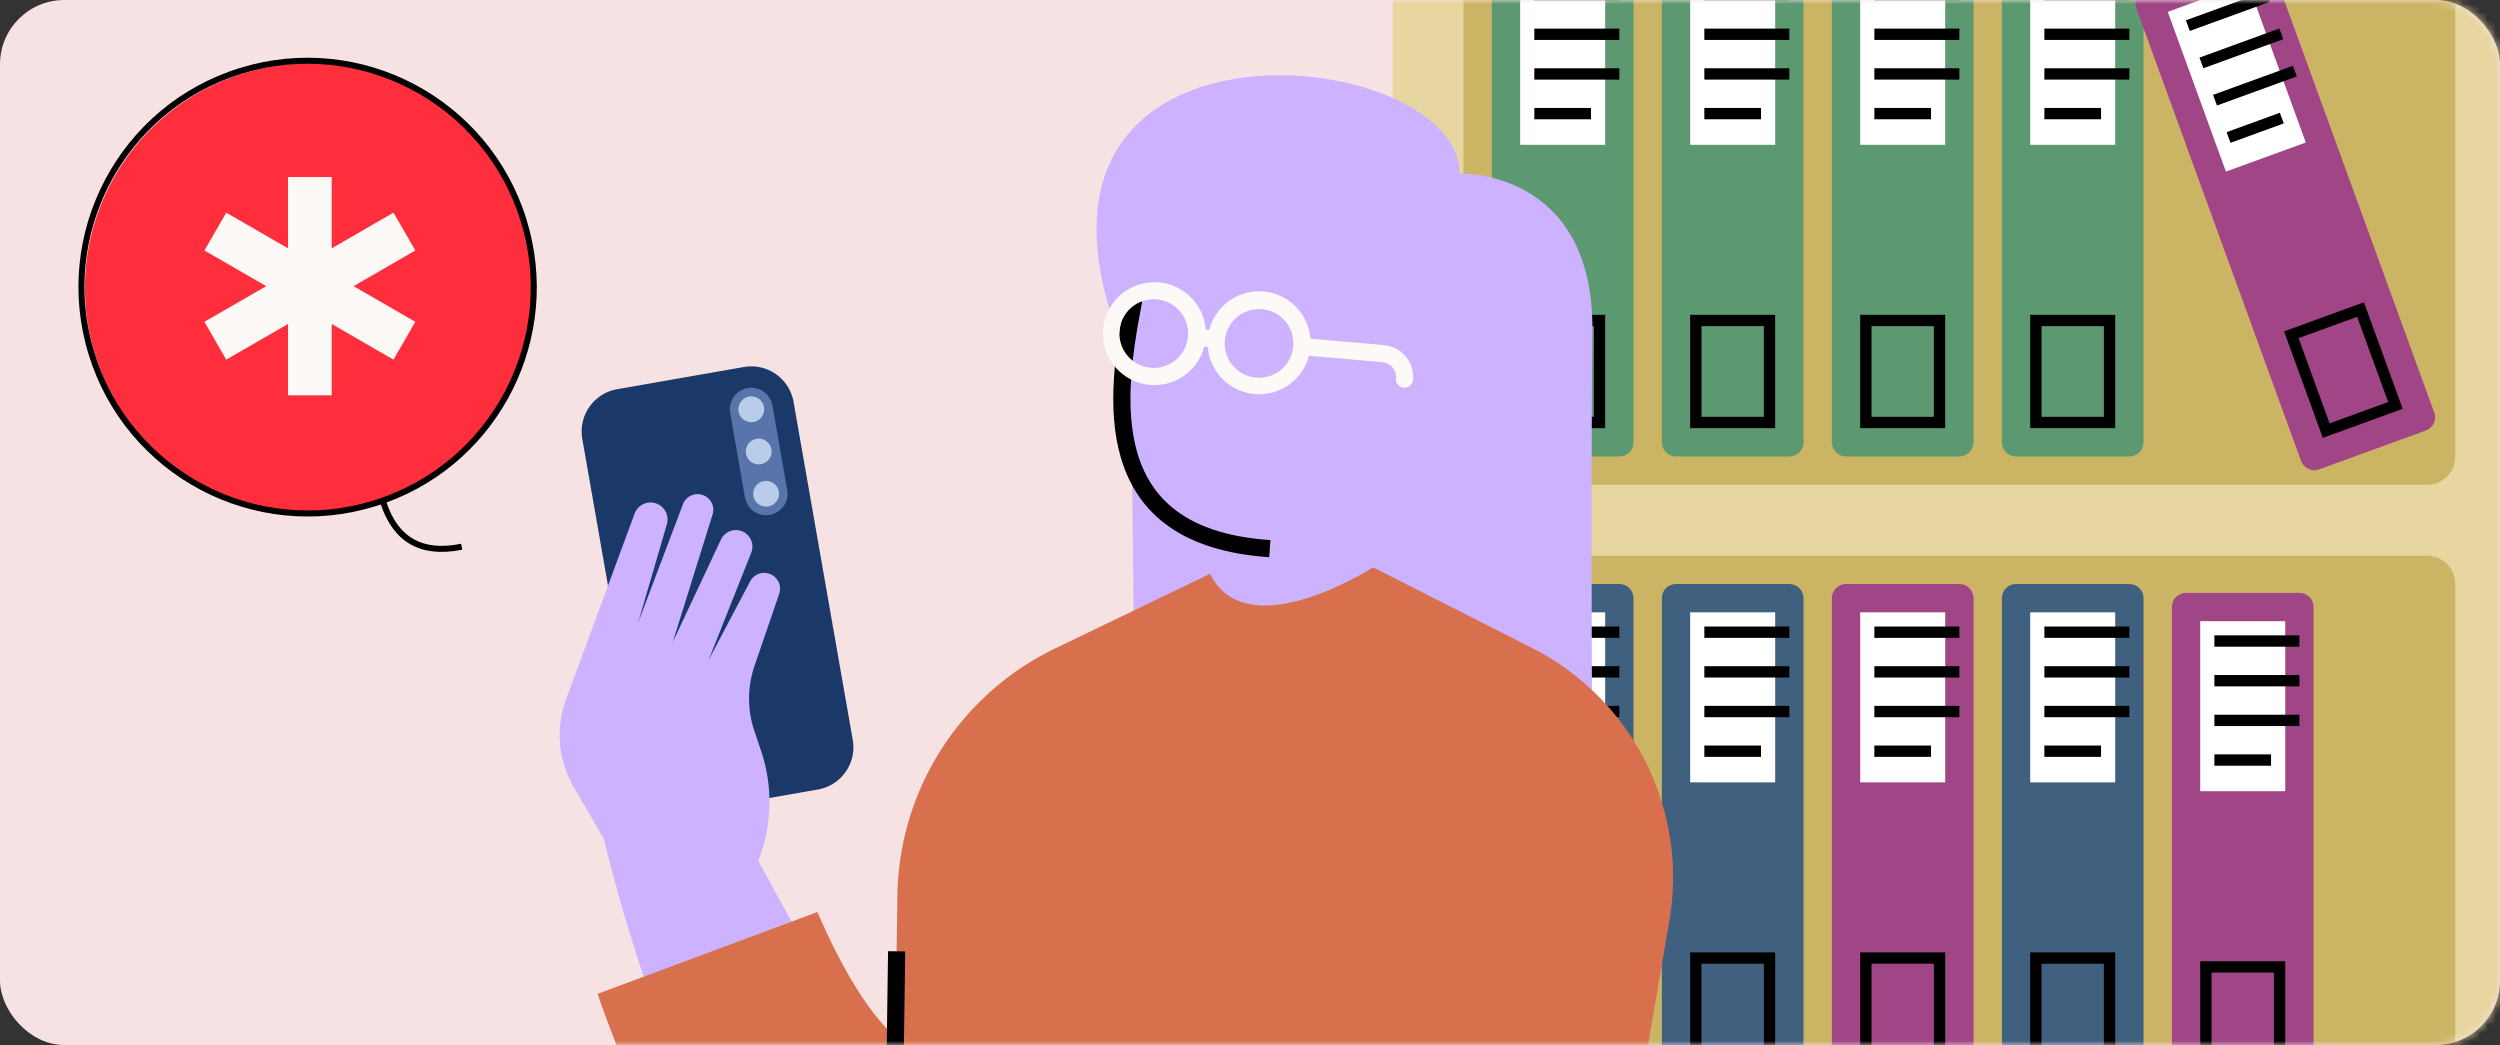 <svg xmlns="http://www.w3.org/2000/svg" fill="none" viewBox="0 0 311 130"><rect x="0" y="0" width="311" height="130" fill="#333333" stroke="none"/><rect width="311" height="130" fill="#F6E2E3" rx="8"/><mask id="a" width="311" height="130" x="0" y="0" maskUnits="userSpaceOnUse" style="mask-type:alpha"><rect width="311" height="130" fill="#E5E6F5" rx="8"/></mask><g mask="url(#a)"><path fill="#E7D6A0" d="M314.245-19h-141v282h141V-19Z"/><path fill="#CCB465" d="M301.908-10.188H185.583a3.525 3.525 0 0 0-3.525 3.526v63.45a3.525 3.525 0 0 0 3.525 3.525h116.325a3.526 3.526 0 0 0 3.525-3.526v-63.45a3.526 3.526 0 0 0-3.525-3.524Zm0 79.313H185.583a3.525 3.525 0 0 0-3.525 3.525v63.45a3.525 3.525 0 0 0 3.525 3.525h116.325a3.525 3.525 0 0 0 3.525-3.525V72.65a3.526 3.526 0 0 0-3.525-3.525Z"/><path fill="#5C9970" d="M201.446-6.662h-14.1c-.974 0-1.763.789-1.763 1.762v59.925c0 .974.789 1.763 1.763 1.763h14.1c.973 0 1.762-.79 1.762-1.763V-4.9c0-.973-.789-1.762-1.762-1.762Z"/><path fill="#fff" d="M199.683-3.138h-10.575v21.15h10.575v-21.15Z"/><path fill="#000" fill-rule="evenodd" d="M199.683 53.262v-14.1h-10.575v14.1h10.575Zm-9.165-12.69h7.755v11.28h-7.755v-11.28Z" clip-rule="evenodd"/><path fill="#000" d="M201.446-1.375h-10.575v1.41h10.575v-1.41Zm0 9.87h-10.575v1.41h10.575v-1.41Zm0-4.935h-10.575v1.41h10.575V3.56Zm-3.525 9.87h-7.05v1.41h7.05v-1.41Z"/><path fill="#5C9970" d="M222.595-6.662h-14.1c-.973 0-1.762.789-1.762 1.762v59.925c0 .974.789 1.763 1.762 1.763h14.1c.974 0 1.763-.79 1.763-1.763V-4.9c0-.973-.789-1.762-1.763-1.762Z"/><path fill="#fff" d="M220.833-3.138h-10.575v21.15h10.575v-21.15Z"/><path fill="#000" fill-rule="evenodd" d="M220.833 53.262v-14.1h-10.575v14.1h10.575Zm-9.165-12.69h7.755v11.28h-7.755v-11.28Z" clip-rule="evenodd"/><path fill="#000" d="M222.595-1.375H212.02v1.41h10.575v-1.41Zm0 9.87H212.02v1.41h10.575v-1.41Zm0-4.935H212.02v1.41h10.575V3.56Zm-3.525 9.87h-7.05v1.41h7.05v-1.41Z"/><path fill="#5C9970" d="M243.745-6.662h-14.1c-.973 0-1.763.789-1.763 1.762v59.925c0 .974.79 1.763 1.763 1.763h14.1c.973 0 1.762-.79 1.762-1.763V-4.9c0-.973-.789-1.762-1.762-1.762Z"/><path fill="#fff" d="M241.983-3.138h-10.575v21.15h10.575v-21.15Z"/><path fill="#000" fill-rule="evenodd" d="M241.983 53.262v-14.1h-10.575v14.1h10.575Zm-9.165-12.69h7.755v11.28h-7.755v-11.28Z" clip-rule="evenodd"/><path fill="#000" d="M243.745-1.375H233.17v1.41h10.575v-1.41Zm0 9.87H233.17v1.41h10.575v-1.41Zm0-4.935H233.17v1.41h10.575V3.56Zm-3.525 9.87h-7.05v1.41h7.05v-1.41Z"/><path fill="#5C9970" d="M264.895-6.662h-14.1c-.974 0-1.763.789-1.763 1.762v59.925c0 .974.789 1.763 1.763 1.763h14.1c.973 0 1.762-.79 1.762-1.763V-4.9c0-.973-.789-1.762-1.762-1.762Z"/><path fill="#fff" d="M263.132-3.138h-10.575v21.15h10.575v-21.15Z"/><path fill="#000" fill-rule="evenodd" d="M263.132 53.262v-14.1h-10.575v14.1h10.575Zm-9.165-12.69h7.755v11.28h-7.755v-11.28Z" clip-rule="evenodd"/><path fill="#000" d="M264.895-1.375H254.32v1.41h10.575v-1.41Zm0 9.87H254.32v1.41h10.575v-1.41Zm0-4.935H254.32v1.41h10.575V3.56Zm-3.525 9.87h-7.05v1.41h7.05v-1.41Z"/><path fill="#A04687" d="M286.045 73.751h-14.1c-.973 0-1.762.79-1.762 1.762v59.925c0 .974.789 1.763 1.762 1.763h14.1c.974 0 1.763-.789 1.763-1.763V75.514c0-.974-.789-1.763-1.763-1.763Z"/><path fill="#fff" d="M284.283 77.275h-10.575v21.15h10.575v-21.15Z"/><path fill="#000" fill-rule="evenodd" d="M284.283 133.677v-14.1h-10.575v14.1h10.575Zm-9.165-12.69h7.755v11.28h-7.755v-11.28Z" clip-rule="evenodd"/><path fill="#000" d="M286.045 79.038H275.47v1.41h10.575v-1.41Zm0 9.872H275.47v1.41h10.575v-1.41Zm0-4.936H275.47v1.41h10.575v-1.41Zm-3.525 9.871h-7.05v1.41h7.05v-1.41Z"/><path fill="#A04687" d="m280.056-6.06-13.249 4.822a1.763 1.763 0 0 0-1.054 2.26l20.496 56.31a1.762 1.762 0 0 0 2.259 1.054l13.249-4.823a1.762 1.762 0 0 0 1.054-2.259l-20.496-56.31a1.762 1.762 0 0 0-2.259-1.054Z"/><path fill="#fff" d="m279.607-2.145-9.937 3.617 7.233 19.874 9.938-3.617-7.234-19.874Z"/><path fill="#000" fill-rule="evenodd" d="m298.895 50.853-4.822-13.25-9.937 3.617 4.822 13.25 9.937-3.617Zm-12.953-8.79 7.288-2.652 3.858 10.6-7.288 2.652-3.858-10.6Z" clip-rule="evenodd"/><path fill="#000" d="m281.864-1.091-9.937 3.616.482 1.325 9.938-3.617-.483-1.324Zm3.378 9.274-9.938 3.617.483 1.325 9.937-3.617-.482-1.325Zm-1.689-4.637-9.937 3.617.482 1.325 9.937-3.617-.482-1.325Zm.062 10.48-6.624 2.412.482 1.325 6.625-2.412-.483-1.325Z"/><path fill="#406080" d="M264.895 72.65h-14.1c-.974 0-1.763.79-1.763 1.763v59.925c0 .973.789 1.762 1.763 1.762h14.1c.973 0 1.762-.789 1.762-1.762V74.413c0-.974-.789-1.763-1.762-1.763Z"/><path fill="#fff" d="M263.132 76.176h-10.575v21.15h10.575v-21.15Z"/><path fill="#000" fill-rule="evenodd" d="M263.132 132.576v-14.1h-10.575v14.1h10.575Zm-9.165-12.69h7.755v11.28h-7.755v-11.28Z" clip-rule="evenodd"/><path fill="#000" d="M264.895 77.939H254.32v1.41h10.575v-1.41Zm0 9.869H254.32v1.41h10.575v-1.41Zm0-4.935H254.32v1.41h10.575v-1.41Zm-3.525 9.87h-7.05v1.41h7.05v-1.41Z"/><path fill="#A04687" d="M243.745 72.65h-14.1c-.973 0-1.763.79-1.763 1.763v59.925c0 .973.79 1.762 1.763 1.762h14.1c.973 0 1.762-.789 1.762-1.762V74.413c0-.974-.789-1.763-1.762-1.763Z"/><path fill="#fff" d="M241.983 76.176h-10.575v21.15h10.575v-21.15Z"/><path fill="#000" fill-rule="evenodd" d="M241.983 132.576v-14.1h-10.575v14.1h10.575Zm-9.165-12.69h7.755v11.28h-7.755v-11.28Z" clip-rule="evenodd"/><path fill="#000" d="M243.745 77.939H233.17v1.41h10.575v-1.41Zm0 9.869H233.17v1.41h10.575v-1.41Zm0-4.935H233.17v1.41h10.575v-1.41Zm-3.525 9.87h-7.05v1.41h7.05v-1.41Z"/><path fill="#406080" d="M222.595 72.65h-14.1c-.973 0-1.762.79-1.762 1.763v59.925c0 .973.789 1.762 1.762 1.762h14.1c.974 0 1.763-.789 1.763-1.762V74.413c0-.974-.789-1.763-1.763-1.763Z"/><path fill="#fff" d="M220.833 76.176h-10.575v21.15h10.575v-21.15Z"/><path fill="#000" fill-rule="evenodd" d="M220.833 132.576v-14.1h-10.575v14.1h10.575Zm-9.165-12.69h7.755v11.28h-7.755v-11.28Z" clip-rule="evenodd"/><path fill="#000" d="M222.595 77.939H212.02v1.41h10.575v-1.41Zm0 9.869H212.02v1.41h10.575v-1.41Zm0-4.935H212.02v1.41h10.575v-1.41Zm-3.525 9.87h-7.05v1.41h7.05v-1.41Z"/><path fill="#406080" d="M201.446 72.65h-14.1c-.974 0-1.763.79-1.763 1.763v59.925c0 .973.789 1.762 1.763 1.762h14.1c.973 0 1.762-.789 1.762-1.762V74.413c0-.974-.789-1.763-1.762-1.763Z"/><path fill="#fff" d="M199.683 76.176h-10.575v21.15h10.575v-21.15Z"/><path fill="#000" fill-rule="evenodd" d="M199.683 132.576v-14.1h-10.575v14.1h10.575Zm-9.165-12.69h7.755v11.28h-7.755v-11.28Z" clip-rule="evenodd"/><path fill="#000" d="M201.446 77.939h-10.575v1.41h10.575v-1.41Zm0 9.869h-10.575v1.41h10.575v-1.41Zm0-4.935h-10.575v1.41h10.575v-1.41Zm-3.525 9.87h-7.05v1.41h7.05v-1.41Z"/><path fill="#CCB2FF" fill-rule="evenodd" d="M141.561 36.104c-2.298 11.808-6.513 31.542 16.407 33.123 17.249 1.19 20.778-15.29 22.412-24.546 2.401-13.608-2.135-22.679-14.942-25.614-17.437-3.996-22.502 9.97-23.877 17.037Z" clip-rule="evenodd"/><path fill="#CCB2FF" fill-rule="evenodd" d="M150.497 76.257V64.251h19.744l.534 11.206 17.075 8.71-9.925 8.89c-10.97 9.828-27.829 8.906-37.663-2.058l-6.129-6.832 16.364-7.91Z" clip-rule="evenodd"/><path fill="#CCB2FF" fill-rule="evenodd" d="M181.575 21.578s16.743-.57 16.52 19.646c-.224 20.216 0 58.855 0 58.855h-56.8l-.618-54.574c-20.752-46.6 40.898-40.5 40.898-23.927Z" clip-rule="evenodd"/><path fill="#000" d="m142.092 37.508-2.096-.407-.148.771c-.688 3.617-1.078 6.267-1.261 8.99-.256 3.823-.011 7.169.859 10.11 2.14 7.238 7.944 11.551 18.139 12.324l.31.022.146-2.13c-9.532-.65-14.651-4.403-16.549-10.822-.788-2.668-1.016-5.771-.775-9.36.176-2.626.557-5.208 1.232-8.758l.143-.74Z"/><path fill="#FDF9F7" fill-rule="evenodd" d="m162.832 44.254 9.125.799a1.867 1.867 0 0 1 1.702 1.959l-.004.064a1.067 1.067 0 1 0 2.126.186 4.002 4.002 0 0 0-3.555-4.328l-.083-.008-9.125-.798a6.405 6.405 0 0 0-12.582-1.1l-.442-.04a6.405 6.405 0 0 0-12.763-.045 6.404 6.404 0 0 0 12.577 2.172l.442.039a6.405 6.405 0 0 0 12.582 1.1Zm-1.945-1.241a4.27 4.27 0 1 1-8.506-.745 4.27 4.27 0 0 1 8.506.745Zm-16.905-5.764a4.27 4.27 0 1 0-.744 8.506 4.27 4.27 0 0 0 .744-8.506Z" clip-rule="evenodd"/><mask id="b" width="374" height="248" x="-36" y="-35" maskUnits="userSpaceOnUse" style="mask-type:alpha"><path fill="#fff" d="M-36-35h373.53v247.597H-36V-35Z"/></mask><g mask="url(#b)"><path fill="#1B3968" fill-rule="evenodd" d="m85.98 100.979 15.768-2.762a5.336 5.336 0 0 0 4.335-6.177l-7.365-42.049a5.336 5.336 0 0 0-6.177-4.335l-15.768 2.762a5.336 5.336 0 0 0-4.336 6.177l7.366 42.049a5.335 5.335 0 0 0 6.176 4.335Z" clip-rule="evenodd"/><path fill="#5974AA" fill-rule="evenodd" d="M95.763 64.052a2.668 2.668 0 0 0 2.167-3.088L96.09 50.45a2.668 2.668 0 0 0-5.257.92l1.841 10.513a2.668 2.668 0 0 0 3.089 2.168Z" clip-rule="evenodd"/><path fill="#B9CCEA" fill-rule="evenodd" d="M93.737 52.49a1.6 1.6 0 1 0-.551-3.154 1.6 1.6 0 0 0 .551 3.154Zm.923 5.254a1.601 1.601 0 1 0-.554-3.154 1.601 1.601 0 0 0 .553 3.154Zm.92 5.257a1.6 1.6 0 1 0-.553-3.153A1.6 1.6 0 0 0 95.58 63Z" clip-rule="evenodd"/><path fill="#CCB2FF" fill-rule="evenodd" d="M114.158 163.188c-24.08 5.903-39.033-58.816-39.033-58.816l-3.761-6.478a12.86 12.86 0 0 1-.943-10.91l8.525-23.097a2.115 2.115 0 0 1 4.014 1.325L79.388 77.44l5.562-14.684a1.951 1.951 0 0 1 3.688 1.273l-4.945 15.844 5.992-12.748a2.054 2.054 0 0 1 3.768 1.632l-5.315 13.379 5.179-9.812a1.973 1.973 0 0 1 3.612 1.561l-3.064 8.935a12.607 12.607 0 0 0-.016 8.13l.817 2.414a20 20 0 0 1-.336 13.744l19.285 35.126.543 20.955Z" clip-rule="evenodd"/><path fill="#D8704E" fill-rule="evenodd" d="M101.686 113.46c3.619 8.36 6.927 13.026 9.706 15.556l.244-17.587a34.684 34.684 0 0 1 19.629-30.767l19.276-9.286c4.548 9.328 20.277-.8 20.277-.8L190.6 80.613a32.019 32.019 0 0 1 17.065 33.973l-4.844 28.188 3.355 85.829h-96.499l1.14-58.126c-22.52-3.607-36.469-46.847-36.469-46.847l27.338-10.171Z" clip-rule="evenodd"/><path fill="#000" d="m110.474 118.329-1.241 89.481 2.134.03 1.241-89.481-2.134-.03Z"/></g><circle cx="38.496" cy="35.814" r="27.926" fill="#FF2E3C" transform="rotate(-17.176 38.496 35.814)"/><path fill="#000" fill-rule="evenodd" d="M29.841 8.458C14.803 13.106 6.384 29.08 11.038 44.135 15.69 59.19 31.655 67.626 46.693 62.978c.23-.07.457-.144.683-.22 1.589 4.723 4.954 6.627 9.977 5.65l.156-.032-.151-.735c-4.743.973-7.793-.715-9.274-5.132 14.16-5.177 21.92-20.623 17.412-35.207C60.842 12.247 44.879 3.81 29.84 8.458Zm.222.718c14.642-4.526 30.185 3.688 34.716 18.347 4.531 14.66-3.666 30.212-18.308 34.738-14.643 4.526-30.185-3.689-34.716-18.348C7.223 29.254 15.42 13.702 30.063 9.176Z" clip-rule="evenodd"/><path fill="#FDF9F7" fill-rule="evenodd" d="M35.831 22.017h5.433v8.875l7.686-4.438 2.717 4.705-7.686 4.438 7.686 4.438-2.717 4.705-7.686-4.438v8.876h-5.433v-8.876l-7.686 4.438-2.716-4.705 7.686-4.438-7.687-4.438 2.717-4.704 7.686 4.437v-8.875Z" clip-rule="evenodd"/></g></svg>